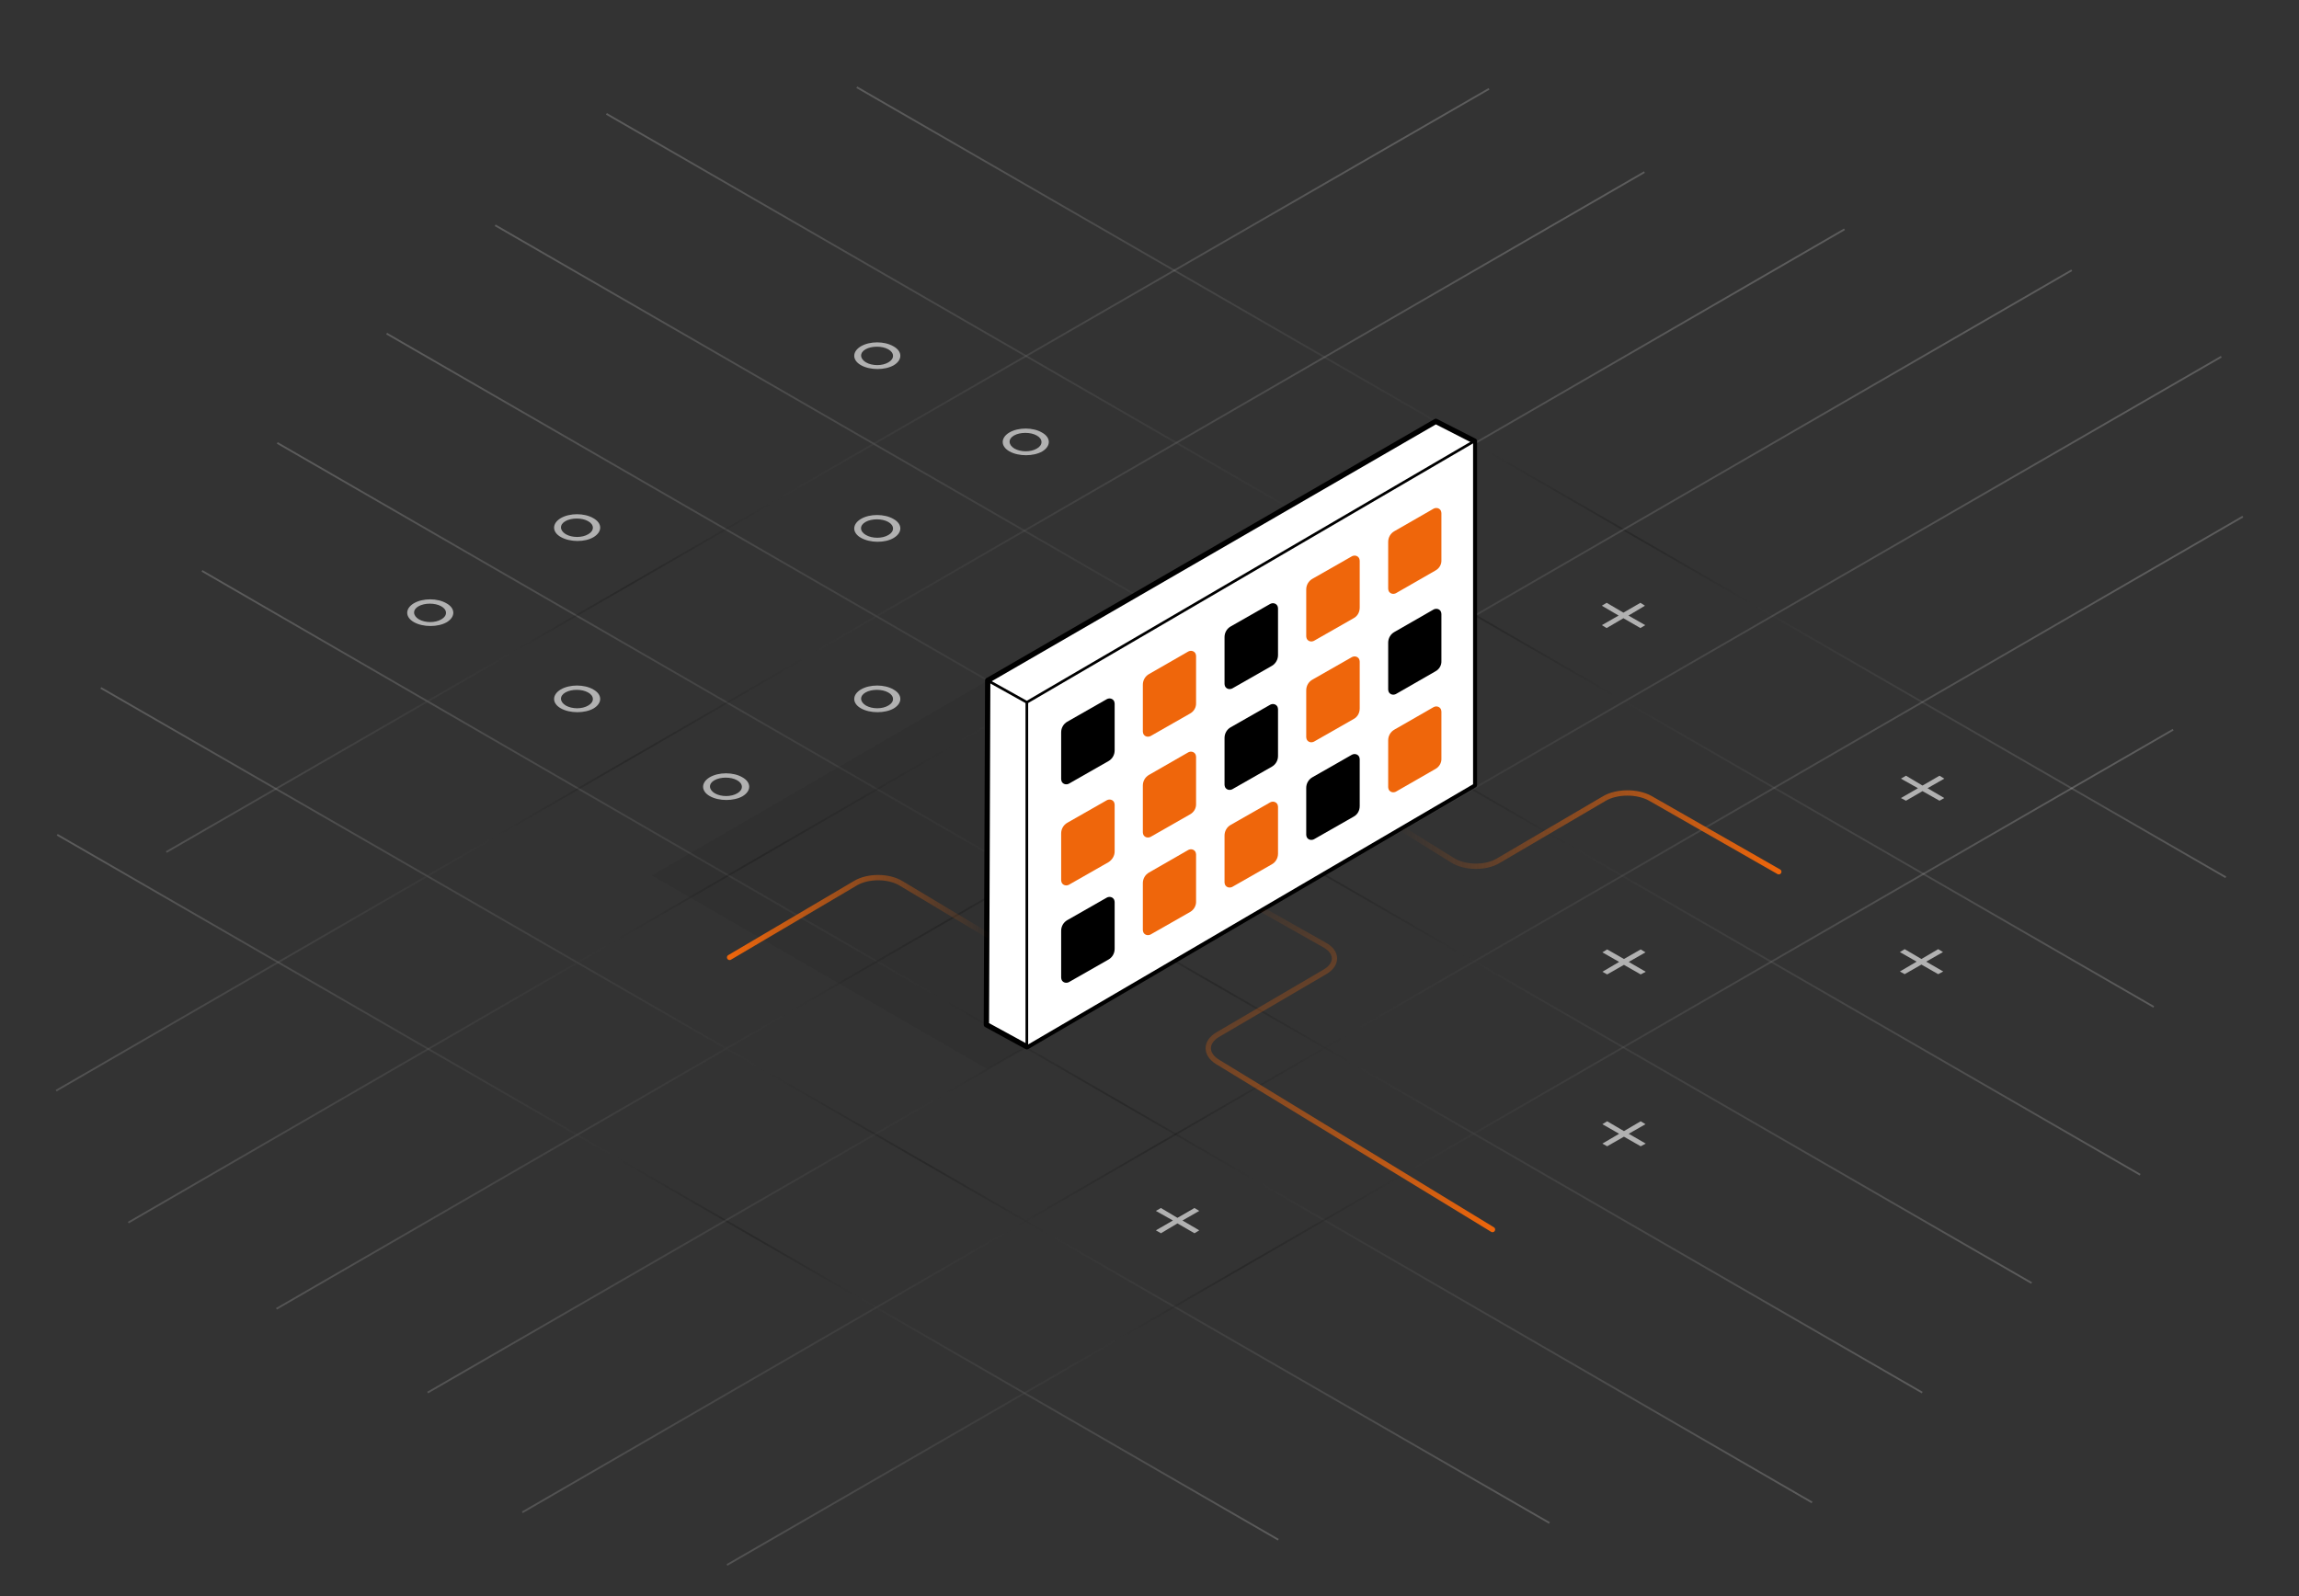 <?xml version="1.0" encoding="utf-8"?>
<!-- Generator: Adobe Illustrator 26.2.0, SVG Export Plug-In . SVG Version: 6.00 Build 0)  -->
<svg version="1.1" id="Layer_1" xmlns="http://www.w3.org/2000/svg" xmlns:xlink="http://www.w3.org/1999/xlink" x="0px" y="0px"
	 viewBox="0 0 864 600" style="enable-background:new 0 0 864 600;" xml:space="preserve">
<rect x="0" y="0" width="864" height="600" fill="#333333" stroke="none"/>
<style type="text/css">
	.st0{opacity:0.2;fill:none;stroke:url(#SVGID_1_);stroke-width:0.68;stroke-miterlimit:10;enable-background:new    ;}
	
		.st1{opacity:0.2;fill:none;stroke:url(#SVGID_00000053546226086318543950000001713142303492351920_);stroke-width:0.68;stroke-miterlimit:10;enable-background:new    ;}
	
		.st2{opacity:0.2;fill:none;stroke:url(#SVGID_00000026856844700680204740000003489735129300783006_);stroke-width:0.68;stroke-miterlimit:10;enable-background:new    ;}
	
		.st3{opacity:0.2;fill:none;stroke:url(#SVGID_00000047769522915164077850000018440936408262043583_);stroke-width:0.68;stroke-miterlimit:10;enable-background:new    ;}
	
		.st4{opacity:0.2;fill:none;stroke:url(#SVGID_00000021807029631121766170000014488487311047940492_);stroke-width:0.68;stroke-miterlimit:10;enable-background:new    ;}
	
		.st5{opacity:0.2;fill:none;stroke:url(#SVGID_00000106122875969522230390000011961602631279986359_);stroke-width:0.68;stroke-miterlimit:10;enable-background:new    ;}
	
		.st6{opacity:0.2;fill:none;stroke:url(#SVGID_00000020369184664958882190000015509898472285592250_);stroke-width:0.68;stroke-miterlimit:10;enable-background:new    ;}
	
		.st7{opacity:0.2;fill:none;stroke:url(#SVGID_00000139972767575302048750000009654882914857798328_);stroke-width:0.68;stroke-miterlimit:10;enable-background:new    ;}
	
		.st8{opacity:0.2;fill:none;stroke:url(#SVGID_00000103261787821522025860000007876728060474292131_);stroke-width:0.68;stroke-miterlimit:10;enable-background:new    ;}
	
		.st9{opacity:0.2;fill:none;stroke:url(#SVGID_00000145779900862638046330000008613244950587711925_);stroke-width:0.68;stroke-miterlimit:10;enable-background:new    ;}
	
		.st10{opacity:0.2;fill:none;stroke:url(#SVGID_00000111903823392211865630000018432441529517534119_);stroke-width:0.68;stroke-miterlimit:10;enable-background:new    ;}
	
		.st11{opacity:0.2;fill:none;stroke:url(#SVGID_00000104681152811079611870000002201367977195804830_);stroke-width:0.68;stroke-miterlimit:10;enable-background:new    ;}
	
		.st12{opacity:0.2;fill:none;stroke:url(#SVGID_00000088822608743730278820000014075602722274431905_);stroke-width:0.68;stroke-miterlimit:10;enable-background:new    ;}
	
		.st13{opacity:0.2;fill:none;stroke:url(#SVGID_00000075139072566507995360000001080101613504488839_);stroke-width:0.68;stroke-miterlimit:10;enable-background:new    ;}
	
		.st14{opacity:0.2;fill:none;stroke:url(#SVGID_00000178200971239280648990000014596866742051666573_);stroke-width:0.68;stroke-miterlimit:10;enable-background:new    ;}
	.st15{opacity:0.1;fill:#1A1A1A;enable-background:new    ;}
	.st16{opacity:0.2;}
	.st17{fill:none;stroke:#1A1A1A;stroke-width:0.9;stroke-miterlimit:10;}
	.st18{fill:#FFFFFF;stroke:#000000;stroke-width:2;stroke-linecap:round;stroke-linejoin:round;}
	
		.st19{fill:none;stroke:url(#SVGID_00000106836050506150885140000014475564471676520600_);stroke-width:2;stroke-linecap:round;stroke-linejoin:round;}
	
		.st20{fill:none;stroke:url(#SVGID_00000167354584811594280590000006461309903413357979_);stroke-width:2;stroke-linecap:round;stroke-linejoin:round;}
	
		.st21{fill:none;stroke:url(#SVGID_00000098201379353707320500000005015599491987245237_);stroke-width:2;stroke-linecap:round;stroke-linejoin:round;}
	.st22{fill:#FFFFFF;stroke:#000000;stroke-linecap:round;stroke-linejoin:round;}
	.st23{fill:#EF660B;}
	.st24{fill:none;stroke:#000000;stroke-linecap:round;stroke-linejoin:round;}
	.st25{fill:none;}
	.st26{fill:#B1B1B1;}
</style>
<g id="Layer_1_00000150790394008398119870000010208453734611204504_">
	<g id="small_grid">
		
			<linearGradient id="SVGID_1_" gradientUnits="userSpaceOnUse" x1="104.03" y1="752.937" x2="722.57" y2="752.937" gradientTransform="matrix(1 0 0 -1 0 1097.937)">
			<stop  offset="0" style="stop-color:#FFFFFF"/>
			<stop  offset="0.57" style="stop-color:#000000"/>
			<stop  offset="1" style="stop-color:#FFFFFF"/>
		</linearGradient>
		<line class="st0" x1="104.2" y1="166.5" x2="722.4" y2="523.5"/>
		
			<linearGradient id="SVGID_00000038387282257604139990000001473404166676791999_" gradientUnits="userSpaceOnUse" x1="145.13" y1="794.087" x2="763.67" y2="794.087" gradientTransform="matrix(1 0 0 -1 0 1097.937)">
			<stop  offset="0" style="stop-color:#FFFFFF"/>
			<stop  offset="0.57" style="stop-color:#000000"/>
			<stop  offset="1" style="stop-color:#FFFFFF"/>
		</linearGradient>
		
			<line style="opacity:0.2;fill:none;stroke:url(#SVGID_00000038387282257604139990000001473404166676791999_);stroke-width:0.68;stroke-miterlimit:10;enable-background:new    ;" x1="145.3" y1="125.4" x2="763.5" y2="482.3"/>
		
			<linearGradient id="SVGID_00000018219177167965282040000007607787478330072449_" gradientUnits="userSpaceOnUse" x1="185.93" y1="834.787" x2="804.47" y2="834.787" gradientTransform="matrix(1 0 0 -1 0 1097.937)">
			<stop  offset="0" style="stop-color:#FFFFFF"/>
			<stop  offset="0.57" style="stop-color:#000000"/>
			<stop  offset="1" style="stop-color:#FFFFFF"/>
		</linearGradient>
		
			<line style="opacity:0.2;fill:none;stroke:url(#SVGID_00000018219177167965282040000007607787478330072449_);stroke-width:0.68;stroke-miterlimit:10;enable-background:new    ;" x1="186.1" y1="84.7" x2="804.3" y2="441.6"/>
		
			<linearGradient id="SVGID_00000103977902583155168160000006157443704092474038_" gradientUnits="userSpaceOnUse" x1="227.73" y1="887.287" x2="809.57" y2="887.287" gradientTransform="matrix(1 0 0 -1 0 1097.937)">
			<stop  offset="0" style="stop-color:#FFFFFF"/>
			<stop  offset="0.57" style="stop-color:#000000"/>
			<stop  offset="1" style="stop-color:#FFFFFF"/>
		</linearGradient>
		
			<line style="opacity:0.2;fill:none;stroke:url(#SVGID_00000103977902583155168160000006157443704092474038_);stroke-width:0.68;stroke-miterlimit:10;enable-background:new    ;" x1="227.9" y1="42.8" x2="809.4" y2="378.5"/>
		
			<linearGradient id="SVGID_00000085221487049398996910000007167459032296209853_" gradientUnits="userSpaceOnUse" x1="321.83" y1="916.637" x2="836.67" y2="916.637" gradientTransform="matrix(1 0 0 -1 0 1097.937)">
			<stop  offset="0" style="stop-color:#FFFFFF"/>
			<stop  offset="0.57" style="stop-color:#000000"/>
			<stop  offset="1" style="stop-color:#FFFFFF"/>
		</linearGradient>
		
			<line style="opacity:0.2;fill:none;stroke:url(#SVGID_00000085221487049398996910000007167459032296209853_);stroke-width:0.68;stroke-miterlimit:10;enable-background:new    ;" x1="322" y1="32.8" x2="836.5" y2="329.8"/>
		
			<linearGradient id="SVGID_00000011004199545475271990000012318244778546628780_" gradientUnits="userSpaceOnUse" x1="75.73" y1="708.237" x2="681.17" y2="708.237" gradientTransform="matrix(1 0 0 -1 0 1097.937)">
			<stop  offset="0" style="stop-color:#FFFFFF"/>
			<stop  offset="0.57" style="stop-color:#000000"/>
			<stop  offset="1" style="stop-color:#FFFFFF"/>
		</linearGradient>
		
			<line style="opacity:0.2;fill:none;stroke:url(#SVGID_00000011004199545475271990000012318244778546628780_);stroke-width:0.68;stroke-miterlimit:10;enable-background:new    ;" x1="75.9" y1="214.6" x2="681" y2="564.8"/>
		
			<linearGradient id="SVGID_00000078736225562003876800000010152226846359153577_" gradientUnits="userSpaceOnUse" x1="37.73" y1="682.387" x2="582.47" y2="682.387" gradientTransform="matrix(1 0 0 -1 0 1097.937)">
			<stop  offset="0" style="stop-color:#FFFFFF"/>
			<stop  offset="0.57" style="stop-color:#000000"/>
			<stop  offset="1" style="stop-color:#FFFFFF"/>
		</linearGradient>
		
			<line style="opacity:0.2;fill:none;stroke:url(#SVGID_00000078736225562003876800000010152226846359153577_);stroke-width:0.68;stroke-miterlimit:10;enable-background:new    ;" x1="37.9" y1="258.6" x2="582.3" y2="572.5"/>
		
			<linearGradient id="SVGID_00000122682579235134973920000006169083688680214949_" gradientUnits="userSpaceOnUse" x1="21.33" y1="651.637" x2="480.57" y2="651.637" gradientTransform="matrix(1 0 0 -1 0 1097.937)">
			<stop  offset="0" style="stop-color:#FFFFFF"/>
			<stop  offset="0.57" style="stop-color:#000000"/>
			<stop  offset="1" style="stop-color:#FFFFFF"/>
		</linearGradient>
		
			<line style="opacity:0.2;fill:none;stroke:url(#SVGID_00000122682579235134973920000006169083688680214949_);stroke-width:0.68;stroke-miterlimit:10;enable-background:new    ;" x1="21.5" y1="313.8" x2="480.4" y2="578.8"/>
		
			<linearGradient id="SVGID_00000183939693488460371030000013360298219993328770_" gradientUnits="userSpaceOnUse" x1="-227.743" y1="-10399.542" x2="435.087" y2="-10399.542" gradientTransform="matrix(-0.37 0.79 0.79 0.54 8781.43 6002.554)">
			<stop  offset="0" style="stop-color:#FFFFFF"/>
			<stop  offset="0.57" style="stop-color:#000000"/>
			<stop  offset="1" style="stop-color:#FFFFFF"/>
		</linearGradient>
		
			<line style="opacity:0.2;fill:none;stroke:url(#SVGID_00000183939693488460371030000013360298219993328770_);stroke-width:0.68;stroke-miterlimit:10;enable-background:new    ;" x1="816.7" y1="274.3" x2="273.2" y2="588.3"/>
		
			<linearGradient id="SVGID_00000125567128016325900460000016607182841261705900_" gradientUnits="userSpaceOnUse" x1="-322.063" y1="-10446.28" x2="467.067" y2="-10446.28" gradientTransform="matrix(-0.37 0.79 0.79 0.54 8781.43 6002.554)">
			<stop  offset="0" style="stop-color:#FFFFFF"/>
			<stop  offset="0.57" style="stop-color:#000000"/>
			<stop  offset="1" style="stop-color:#FFFFFF"/>
		</linearGradient>
		
			<line style="opacity:0.2;fill:none;stroke:url(#SVGID_00000125567128016325900460000016607182841261705900_);stroke-width:0.68;stroke-miterlimit:10;enable-background:new    ;" x1="842.9" y1="194.2" x2="196.3" y2="568.5"/>
		
			<linearGradient id="SVGID_00000018216677798081390010000007921078141038537903_" gradientUnits="userSpaceOnUse" x1="-374.493" y1="-10490.831" x2="447.437" y2="-10490.831" gradientTransform="matrix(-0.37 0.79 0.79 0.54 8781.43 6002.554)">
			<stop  offset="0" style="stop-color:#FFFFFF"/>
			<stop  offset="0.57" style="stop-color:#000000"/>
			<stop  offset="1" style="stop-color:#FFFFFF"/>
		</linearGradient>
		
			<line style="opacity:0.2;fill:none;stroke:url(#SVGID_00000018216677798081390010000007921078141038537903_);stroke-width:0.68;stroke-miterlimit:10;enable-background:new    ;" x1="834.8" y1="134.1" x2="160.7" y2="523.5"/>
		
			<linearGradient id="SVGID_00000026843791958967387870000016068327650003205806_" gradientUnits="userSpaceOnUse" x1="-368.363" y1="-10559.377" x2="454.927" y2="-10559.377" gradientTransform="matrix(-0.37 0.79 0.79 0.54 8781.43 6002.554)">
			<stop  offset="0" style="stop-color:#FFFFFF"/>
			<stop  offset="0.57" style="stop-color:#000000"/>
			<stop  offset="1" style="stop-color:#FFFFFF"/>
		</linearGradient>
		
			<line style="opacity:0.2;fill:none;stroke:url(#SVGID_00000026843791958967387870000016068327650003205806_);stroke-width:0.68;stroke-miterlimit:10;enable-background:new    ;" x1="778.6" y1="101.6" x2="103.9" y2="492"/>
		
			<linearGradient id="SVGID_00000084493104474844013210000012797921695112149691_" gradientUnits="userSpaceOnUse" x1="-326.453" y1="-10637.757" x2="460.767" y2="-10637.757" gradientTransform="matrix(-0.37 0.79 0.79 0.54 8781.43 6002.554)">
			<stop  offset="0" style="stop-color:#FFFFFF"/>
			<stop  offset="0.57" style="stop-color:#000000"/>
			<stop  offset="1" style="stop-color:#FFFFFF"/>
		</linearGradient>
		
			<line style="opacity:0.2;fill:none;stroke:url(#SVGID_00000084493104474844013210000012797921695112149691_);stroke-width:0.68;stroke-miterlimit:10;enable-background:new    ;" x1="693.2" y1="86.2" x2="48.2" y2="459.6"/>
		
			<linearGradient id="SVGID_00000050661058069167148710000009236659451114943930_" gradientUnits="userSpaceOnUse" x1="-297.243" y1="-10702.768" x2="430.977" y2="-10702.768" gradientTransform="matrix(-0.37 0.79 0.79 0.54 8781.43 6002.554)">
			<stop  offset="0" style="stop-color:#FFFFFF"/>
			<stop  offset="0.57" style="stop-color:#000000"/>
			<stop  offset="1" style="stop-color:#FFFFFF"/>
		</linearGradient>
		
			<line style="opacity:0.2;fill:none;stroke:url(#SVGID_00000050661058069167148710000009236659451114943930_);stroke-width:0.68;stroke-miterlimit:10;enable-background:new    ;" x1="618" y1="64.7" x2="21.1" y2="410"/>
		
			<linearGradient id="SVGID_00000029038229286924172250000002322296548566719139_" gradientUnits="userSpaceOnUse" x1="-288.513" y1="-10738.087" x2="317.357" y2="-10738.087" gradientTransform="matrix(-0.37 0.79 0.79 0.54 8781.43 6002.554)">
			<stop  offset="0" style="stop-color:#FFFFFF"/>
			<stop  offset="0.57" style="stop-color:#000000"/>
			<stop  offset="1" style="stop-color:#FFFFFF"/>
		</linearGradient>
		
			<line style="opacity:0.2;fill:none;stroke:url(#SVGID_00000029038229286924172250000002322296548566719139_);stroke-width:0.68;stroke-miterlimit:10;enable-background:new    ;" x1="559.6" y1="33.4" x2="62.5" y2="320.3"/>
	</g>
	<g id="Shadows">
		<polygon class="st15" points="245,329.1 371.1,401.9 554.2,295.9 428.1,222.8 		"/>
	</g>
	<g id="Noughts_and_crosses">
		<g class="st16">
			<line class="st17" x1="436.4" y1="454.4" x2="448.4" y2="461.3"/>
			<line class="st17" x1="448.2" y1="454.3" x2="436.3" y2="461.2"/>
		</g>
		<polyline class="st18" points="371.2,255.8 371.2,255.8 539.6,158.4 554.1,165.8 554.1,295.1 385.9,393.5 370.7,385.2 
			371.2,255.8 		"/>
	</g>
	<g id="objects">
		
			<linearGradient id="SVGID_00000052087713854843478860000004987469428106972292_" gradientUnits="userSpaceOnUse" x1="457.512" y1="755.871" x2="535.878" y2="620.136" gradientTransform="matrix(1 0 0 -1 0 1097.937)">
			<stop  offset="0" style="stop-color:#EF660B;stop-opacity:0"/>
			<stop  offset="1" style="stop-color:#EF660B"/>
		</linearGradient>
		
			<path style="fill:none;stroke:url(#SVGID_00000052087713854843478860000004987469428106972292_);stroke-width:2;stroke-linecap:round;stroke-linejoin:round;" d="
			M560.9,462.2l-103.3-63c-4.7-2.9-4.7-7.5,0.1-10.3l40.3-23.6c4.7-2.8,4.7-7.3-0.1-10l-31-17.5"/>
		
			<linearGradient id="SVGID_00000158021303773632400670000013489812926037020599_" gradientUnits="userSpaceOnUse" x1="525.4" y1="785.043" x2="669.5" y2="785.043" gradientTransform="matrix(1 0 0 -1 0 1097.937)">
			<stop  offset="0" style="stop-color:#EF660B;stop-opacity:0"/>
			<stop  offset="1" style="stop-color:#EF660B"/>
		</linearGradient>
		
			<path style="fill:none;stroke:url(#SVGID_00000158021303773632400670000013489812926037020599_);stroke-width:2;stroke-linecap:round;stroke-linejoin:round;" d="
			M668.5,327.7l-48.3-27.6c-4.8-2.7-12.6-2.7-17.3,0.1L563,323.6c-4.7,2.8-12.4,2.7-17.1-0.2l-19.5-12.1"/>
		
			<linearGradient id="SVGID_00000031926384598304556430000009905834943867437699_" gradientUnits="userSpaceOnUse" x1="372.096" y1="753.031" x2="273.2" y2="753.031" gradientTransform="matrix(1 0 0 -1 0 1097.937)">
			<stop  offset="0" style="stop-color:#EF660B;stop-opacity:0"/>
			<stop  offset="1" style="stop-color:#EF660B"/>
		</linearGradient>
		
			<path style="fill:none;stroke:url(#SVGID_00000031926384598304556430000009905834943867437699_);stroke-width:2;stroke-linecap:round;stroke-linejoin:round;" d="
			M274.2,359.9l47.3-27.9c4.7-2.8,12.5-2.8,17.2,0.1l32.4,19.4"/>
		<polygon class="st22" points="385.9,393.5 554.1,295.1 554.1,165.8 385.9,264 		"/>
		<path d="M416.6,286.1l-14.9,8.5c-1,0.5-2.2,0.2-2.7-0.8c-0.1-0.3-0.2-0.6-0.2-0.9v-17.6c0-1.7,0.9-3.2,2.3-4l14.9-8.5
			c1-0.5,2.2-0.2,2.7,0.8c0.1,0.3,0.2,0.6,0.2,0.9v17.6C418.9,283.8,418,285.3,416.6,286.1z"/>
		<path class="st23" d="M447.3,268.2l-14.9,8.5c-1,0.5-2.2,0.2-2.7-0.8c-0.1-0.3-0.2-0.6-0.2-0.9v-17.6c0-1.7,0.9-3.2,2.3-4
			l14.8-8.5c1-0.5,2.2-0.2,2.7,0.8c0.1,0.3,0.2,0.6,0.2,0.9v17.6C449.6,265.9,448.7,267.4,447.3,268.2z"/>
		<path d="M478,250.3l-14.9,8.5c-1,0.5-2.2,0.2-2.7-0.8c-0.1-0.3-0.2-0.6-0.2-0.9v-17.6c0-1.7,0.9-3.2,2.3-4l14.9-8.5
			c1-0.5,2.2-0.2,2.7,0.8c0.1,0.3,0.2,0.6,0.2,0.9v17.6C480.3,247.9,479.4,249.5,478,250.3z"/>
		<path class="st23" d="M508.7,232.4l-14.9,8.5c-1,0.5-2.2,0.2-2.7-0.8c-0.1-0.3-0.2-0.6-0.2-0.9v-17.6c0-1.7,0.9-3.2,2.3-4
			l14.9-8.5c1-0.5,2.2-0.2,2.7,0.8c0.1,0.3,0.2,0.6,0.2,0.9v17.6C511,230.1,510.2,231.6,508.7,232.4z"/>
		<path class="st23" d="M539.4,214.5l-14.8,8.5c-1,0.5-2.2,0.2-2.7-0.8c-0.1-0.3-0.2-0.6-0.2-0.9v-17.6c0-1.7,0.9-3.2,2.3-4
			l14.8-8.5c1-0.5,2.2-0.2,2.7,0.8c0.1,0.3,0.2,0.6,0.2,0.9v17.6C541.8,212.2,540.9,213.7,539.4,214.5z"/>
		<path class="st23" d="M416.6,324.1l-14.9,8.5c-1,0.5-2.2,0.2-2.7-0.8c-0.1-0.3-0.2-0.6-0.2-0.9v-17.6c0-1.7,0.9-3.2,2.3-4
			l14.9-8.5c1-0.5,2.2-0.2,2.7,0.8c0.1,0.3,0.2,0.6,0.2,0.9v17.6C418.9,321.7,418,323.2,416.6,324.1z"/>
		<path class="st23" d="M447.3,306.1l-14.9,8.5c-1,0.5-2.2,0.2-2.7-0.8c-0.1-0.3-0.2-0.6-0.2-0.9v-17.6c0-1.7,0.9-3.2,2.3-4
			l14.8-8.5c1-0.5,2.2-0.2,2.7,0.8c0.1,0.3,0.2,0.6,0.2,0.9v17.6C449.6,303.8,448.7,305.3,447.3,306.1z"/>
		<path d="M478,288.2l-14.9,8.5c-1,0.5-2.2,0.2-2.7-0.8c-0.1-0.3-0.2-0.6-0.2-0.9v-17.6c0-1.7,0.9-3.2,2.3-4l14.9-8.5
			c1-0.5,2.2-0.2,2.7,0.8c0.1,0.3,0.2,0.6,0.2,0.9v17.6C480.3,285.9,479.4,287.4,478,288.2z"/>
		<path class="st23" d="M508.7,270.3l-14.9,8.5c-1,0.5-2.2,0.2-2.7-0.8c-0.1-0.3-0.2-0.6-0.2-0.9v-17.6c0-1.7,0.9-3.2,2.3-4
			l14.9-8.5c1-0.5,2.2-0.2,2.7,0.8c0.1,0.3,0.2,0.6,0.2,0.9v17.6C511,268,510.2,269.5,508.7,270.3z"/>
		<path d="M539.4,252.4l-14.8,8.5c-1,0.5-2.2,0.2-2.7-0.8c-0.1-0.3-0.2-0.6-0.2-0.9v-17.6c0-1.7,0.9-3.2,2.3-4l14.8-8.5
			c1-0.5,2.2-0.2,2.7,0.8c0.1,0.3,0.2,0.6,0.2,0.9v17.6C541.8,250.1,540.9,251.6,539.4,252.4z"/>
		<path d="M416.6,360.7l-14.9,8.5c-1,0.5-2.2,0.2-2.7-0.8c-0.1-0.3-0.2-0.6-0.2-0.9v-17.6c0-1.7,0.9-3.2,2.3-4l14.9-8.5
			c1-0.5,2.2-0.2,2.7,0.8c0.1,0.3,0.2,0.6,0.2,0.9v17.6C418.9,358.4,418,359.9,416.6,360.7z"/>
		<path class="st23" d="M447.3,342.8l-14.9,8.5c-1,0.5-2.2,0.2-2.7-0.8c-0.1-0.3-0.2-0.6-0.2-0.9V332c0-1.7,0.9-3.2,2.3-4l14.8-8.5
			c1-0.5,2.2-0.2,2.7,0.8c0.1,0.3,0.2,0.6,0.2,0.9v17.6C449.6,340.4,448.7,342,447.3,342.8z"/>
		<path class="st23" d="M478,324.9l-14.9,8.5c-1,0.5-2.2,0.2-2.7-0.8c-0.1-0.3-0.2-0.6-0.2-0.9v-17.6c0-1.7,0.9-3.2,2.3-4l14.9-8.5
			c1-0.5,2.2-0.2,2.7,0.8c0.1,0.3,0.2,0.6,0.2,0.9v17.6C480.3,322.6,479.4,324.1,478,324.9z"/>
		<path d="M508.7,307l-14.9,8.5c-1,0.5-2.2,0.2-2.7-0.8c-0.1-0.3-0.2-0.6-0.2-0.9v-17.6c0-1.7,0.9-3.2,2.3-4l14.9-8.5
			c1-0.5,2.2-0.2,2.7,0.8c0.1,0.3,0.2,0.6,0.2,0.9V303C511,304.7,510.2,306.2,508.7,307z"/>
		<path class="st23" d="M539.4,289.1l-14.8,8.5c-1,0.5-2.2,0.2-2.7-0.8c-0.1-0.3-0.2-0.6-0.2-0.9v-17.6c0-1.7,0.9-3.2,2.3-4
			l14.8-8.5c1-0.5,2.2-0.2,2.7,0.8c0.1,0.3,0.2,0.6,0.2,0.9v17.6C541.8,286.7,540.9,288.3,539.4,289.1z"/>
	</g>
	<line class="st24" x1="371.2" y1="255.8" x2="385.9" y2="264"/>
</g>
<g id="Layer_2_00000130620704743532966280000004811543290777404808_">
</g>
<g>
	<g>
		<polygon class="st25" points="441.3,166.9 385.6,199.2 329.7,166.9 385.5,134.7 		"/>
	</g>
	<g>
		<path class="st26" d="M391.6,162.6c3.4,1.9,3.4,5.1,0.1,7.1c-3.3,1.9-8.9,1.9-12.3,0s-3.4-5.1-0.1-7.1
			C382.7,160.6,388.2,160.6,391.6,162.6z M381.2,168.6c2.4,1.4,6.2,1.4,8.5,0c2.3-1.3,2.3-3.6-0.1-4.9c-2.3-1.3-6.2-1.3-8.5,0
			C378.8,165,378.9,167.2,381.2,168.6"/>
	</g>
</g>
<g>
	<g>
		<polygon class="st25" points="385.4,134.5 329.7,166.8 273.9,134.5 329.7,102.3 		"/>
	</g>
	<g>
		<path class="st26" d="M335.8,130.2c3.4,1.9,3.4,5.1,0.1,7.1c-3.3,1.9-8.9,1.9-12.3,0s-3.4-5.1-0.1-7.1
			C326.9,128.2,332.4,128.2,335.8,130.2z M325.4,136.2c2.4,1.4,6.2,1.4,8.5,0c2.3-1.3,2.3-3.6-0.1-4.9c-2.3-1.3-6.2-1.3-8.5,0
			S323.1,134.8,325.4,136.2"/>
	</g>
</g>
<g>
	<g>
		<polygon class="st25" points="385.4,199.4 329.7,231.7 273.8,199.4 329.6,167.1 		"/>
	</g>
	<g>
		<path class="st26" d="M335.8,195.1c3.4,1.9,3.4,5.1,0.1,7.1s-8.9,1.9-12.3,0s-3.4-5.1-0.1-7.1S332.4,193.1,335.8,195.1z
			 M325.4,201.1c2.4,1.4,6.2,1.4,8.5,0c2.3-1.3,2.3-3.6-0.1-4.9c-2.3-1.3-6.2-1.3-8.5,0C323,197.5,323,199.7,325.4,201.1"/>
	</g>
</g>
<g>
	<g>
		<polygon class="st25" points="272.7,199.1 217,231.4 161.1,199.1 216.9,166.9 		"/>
	</g>
	<g>
		<path class="st26" d="M223,194.8c3.4,1.9,3.4,5.1,0.1,7.1s-8.9,1.9-12.3,0c-3.4-1.9-3.4-5.1-0.1-7.1
			C214.1,192.8,219.6,192.8,223,194.8z M212.6,200.8c2.4,1.4,6.2,1.4,8.5,0c2.3-1.3,2.3-3.6-0.1-4.9c-2.3-1.3-6.2-1.3-8.5,0
			C210.2,197.2,210.3,199.4,212.6,200.8"/>
	</g>
</g>
<g>
	<g>
		<polygon class="st25" points="217.5,231.1 161.8,263.4 105.9,231.1 161.7,198.9 		"/>
	</g>
	<g>
		<path class="st26" d="M167.8,226.8c3.4,1.9,3.4,5.1,0.1,7.1c-3.3,1.9-8.9,1.9-12.3,0c-3.4-1.9-3.4-5.1-0.1-7.1
			C158.9,224.8,164.4,224.8,167.8,226.8z M157.4,232.8c2.4,1.4,6.2,1.4,8.5,0c2.3-1.3,2.3-3.6-0.1-4.9c-2.3-1.3-6.2-1.3-8.5,0
			C155,229.2,155.1,231.4,157.4,232.8"/>
	</g>
</g>
<g>
	<g>
		<polygon class="st25" points="272.7,263.6 216.9,295.8 161.1,263.6 216.9,231.3 		"/>
	</g>
	<g>
		<path class="st26" d="M223,259.2c3.4,1.9,3.4,5.1,0.1,7.1c-3.3,1.9-8.9,1.9-12.3,0c-3.4-1.9-3.4-5.1-0.1-7.1
			C214.1,257.2,219.6,257.2,223,259.2z M212.6,265.2c2.4,1.4,6.2,1.4,8.5,0c2.3-1.3,2.3-3.6-0.1-4.9c-2.3-1.3-6.2-1.3-8.5,0
			S210.3,263.8,212.6,265.2"/>
	</g>
</g>
<g>
	<g>
		<polygon class="st25" points="328.7,296.6 273,328.8 217.1,296.6 272.9,264.3 		"/>
	</g>
	<g>
		<path class="st26" d="M279,292.2c3.4,1.9,3.4,5.1,0.1,7.1c-3.3,1.9-8.9,1.9-12.3,0s-3.4-5.1-0.1-7.1
			C270.1,290.2,275.6,290.2,279,292.2z M268.6,298.2c2.4,1.4,6.2,1.4,8.5,0c2.3-1.3,2.3-3.6-0.1-4.9c-2.3-1.3-6.2-1.3-8.5,0
			S266.3,296.8,268.6,298.2"/>
	</g>
</g>
<g>
	<g>
		<polygon class="st25" points="385.5,263.6 329.7,295.8 273.9,263.6 329.7,231.3 		"/>
	</g>
	<g>
		<path class="st26" d="M335.8,259.2c3.4,1.9,3.4,5.1,0.1,7.1c-3.3,1.9-8.9,1.9-12.3,0s-3.4-5.1-0.1-7.1
			C326.9,257.2,332.4,257.2,335.8,259.2z M325.4,265.2c2.4,1.4,6.2,1.4,8.5,0c2.3-1.3,2.3-3.6-0.1-4.9c-2.3-1.3-6.2-1.3-8.5,0
			S323.1,263.8,325.4,265.2"/>
	</g>
</g>
<g>
	<g>
		<polygon class="st26" points="618.2,227.7 612,231.4 618.3,235 616.5,236.1 610.1,232.4 603.8,236.1 602,235 608.3,231.4 
			602,227.7 603.8,226.6 610.1,230.3 616.5,226.6 		"/>
	</g>
	<g>
		<polygon class="st25" points="666.4,231.3 610,263.9 553.5,231.3 610,198.7 		"/>
	</g>
</g>
<g>
	<g>
		<polygon class="st26" points="730.7,292.7 724.4,296.3 730.7,300 728.9,301 722.5,297.4 716.3,301 714.4,300 720.8,296.3 
			714.4,292.7 716.3,291.6 722.5,295.3 728.9,291.6 		"/>
	</g>
	<g>
		<polygon class="st25" points="778.8,296.3 722.5,328.9 666,296.3 722.4,263.6 		"/>
	</g>
</g>
<g>
	<g>
		<polygon class="st26" points="730.2,357.9 723.9,361.5 730.3,365.2 728.4,366.2 722.1,362.6 715.8,366.2 714,365.2 720.3,361.5 
			714,357.9 715.8,356.8 722.1,360.5 728.4,356.8 		"/>
	</g>
	<g>
		<polygon class="st25" points="778.4,361.4 722,394 665.5,361.4 722,328.8 		"/>
	</g>
</g>
<g>
	<g>
		<polygon class="st26" points="618.4,358 612.1,361.6 618.5,365.3 616.6,366.3 610.3,362.7 604,366.3 602.2,365.3 608.5,361.6 
			602.2,358 604,356.9 610.3,360.5 616.6,356.9 		"/>
	</g>
	<g>
		<polygon class="st25" points="666.6,361.5 610.2,394.1 553.7,361.5 610.1,328.9 		"/>
	</g>
</g>
<g>
	<g>
		<polygon class="st26" points="618.4,422.6 612.1,426.2 618.5,429.9 616.6,430.9 610.3,427.3 604,430.9 602.2,429.9 608.5,426.2 
			602.2,422.6 604,421.5 610.3,425.2 616.6,421.5 		"/>
	</g>
	<g>
		<polygon class="st25" points="666.6,426.2 610.2,458.8 553.7,426.2 610.1,393.5 		"/>
	</g>
</g>
<g>
	<g>
		<polygon class="st26" points="450.7,455.2 444.4,458.8 450.7,462.5 448.9,463.6 442.5,459.9 436.3,463.6 434.4,462.5 440.8,458.8 
			434.4,455.2 436.3,454.1 442.5,457.8 448.9,454.1 		"/>
	</g>
	<g>
		<polygon class="st25" points="498.8,458.8 442.5,491.4 386,458.8 442.4,426.2 		"/>
	</g>
</g>
</svg>
